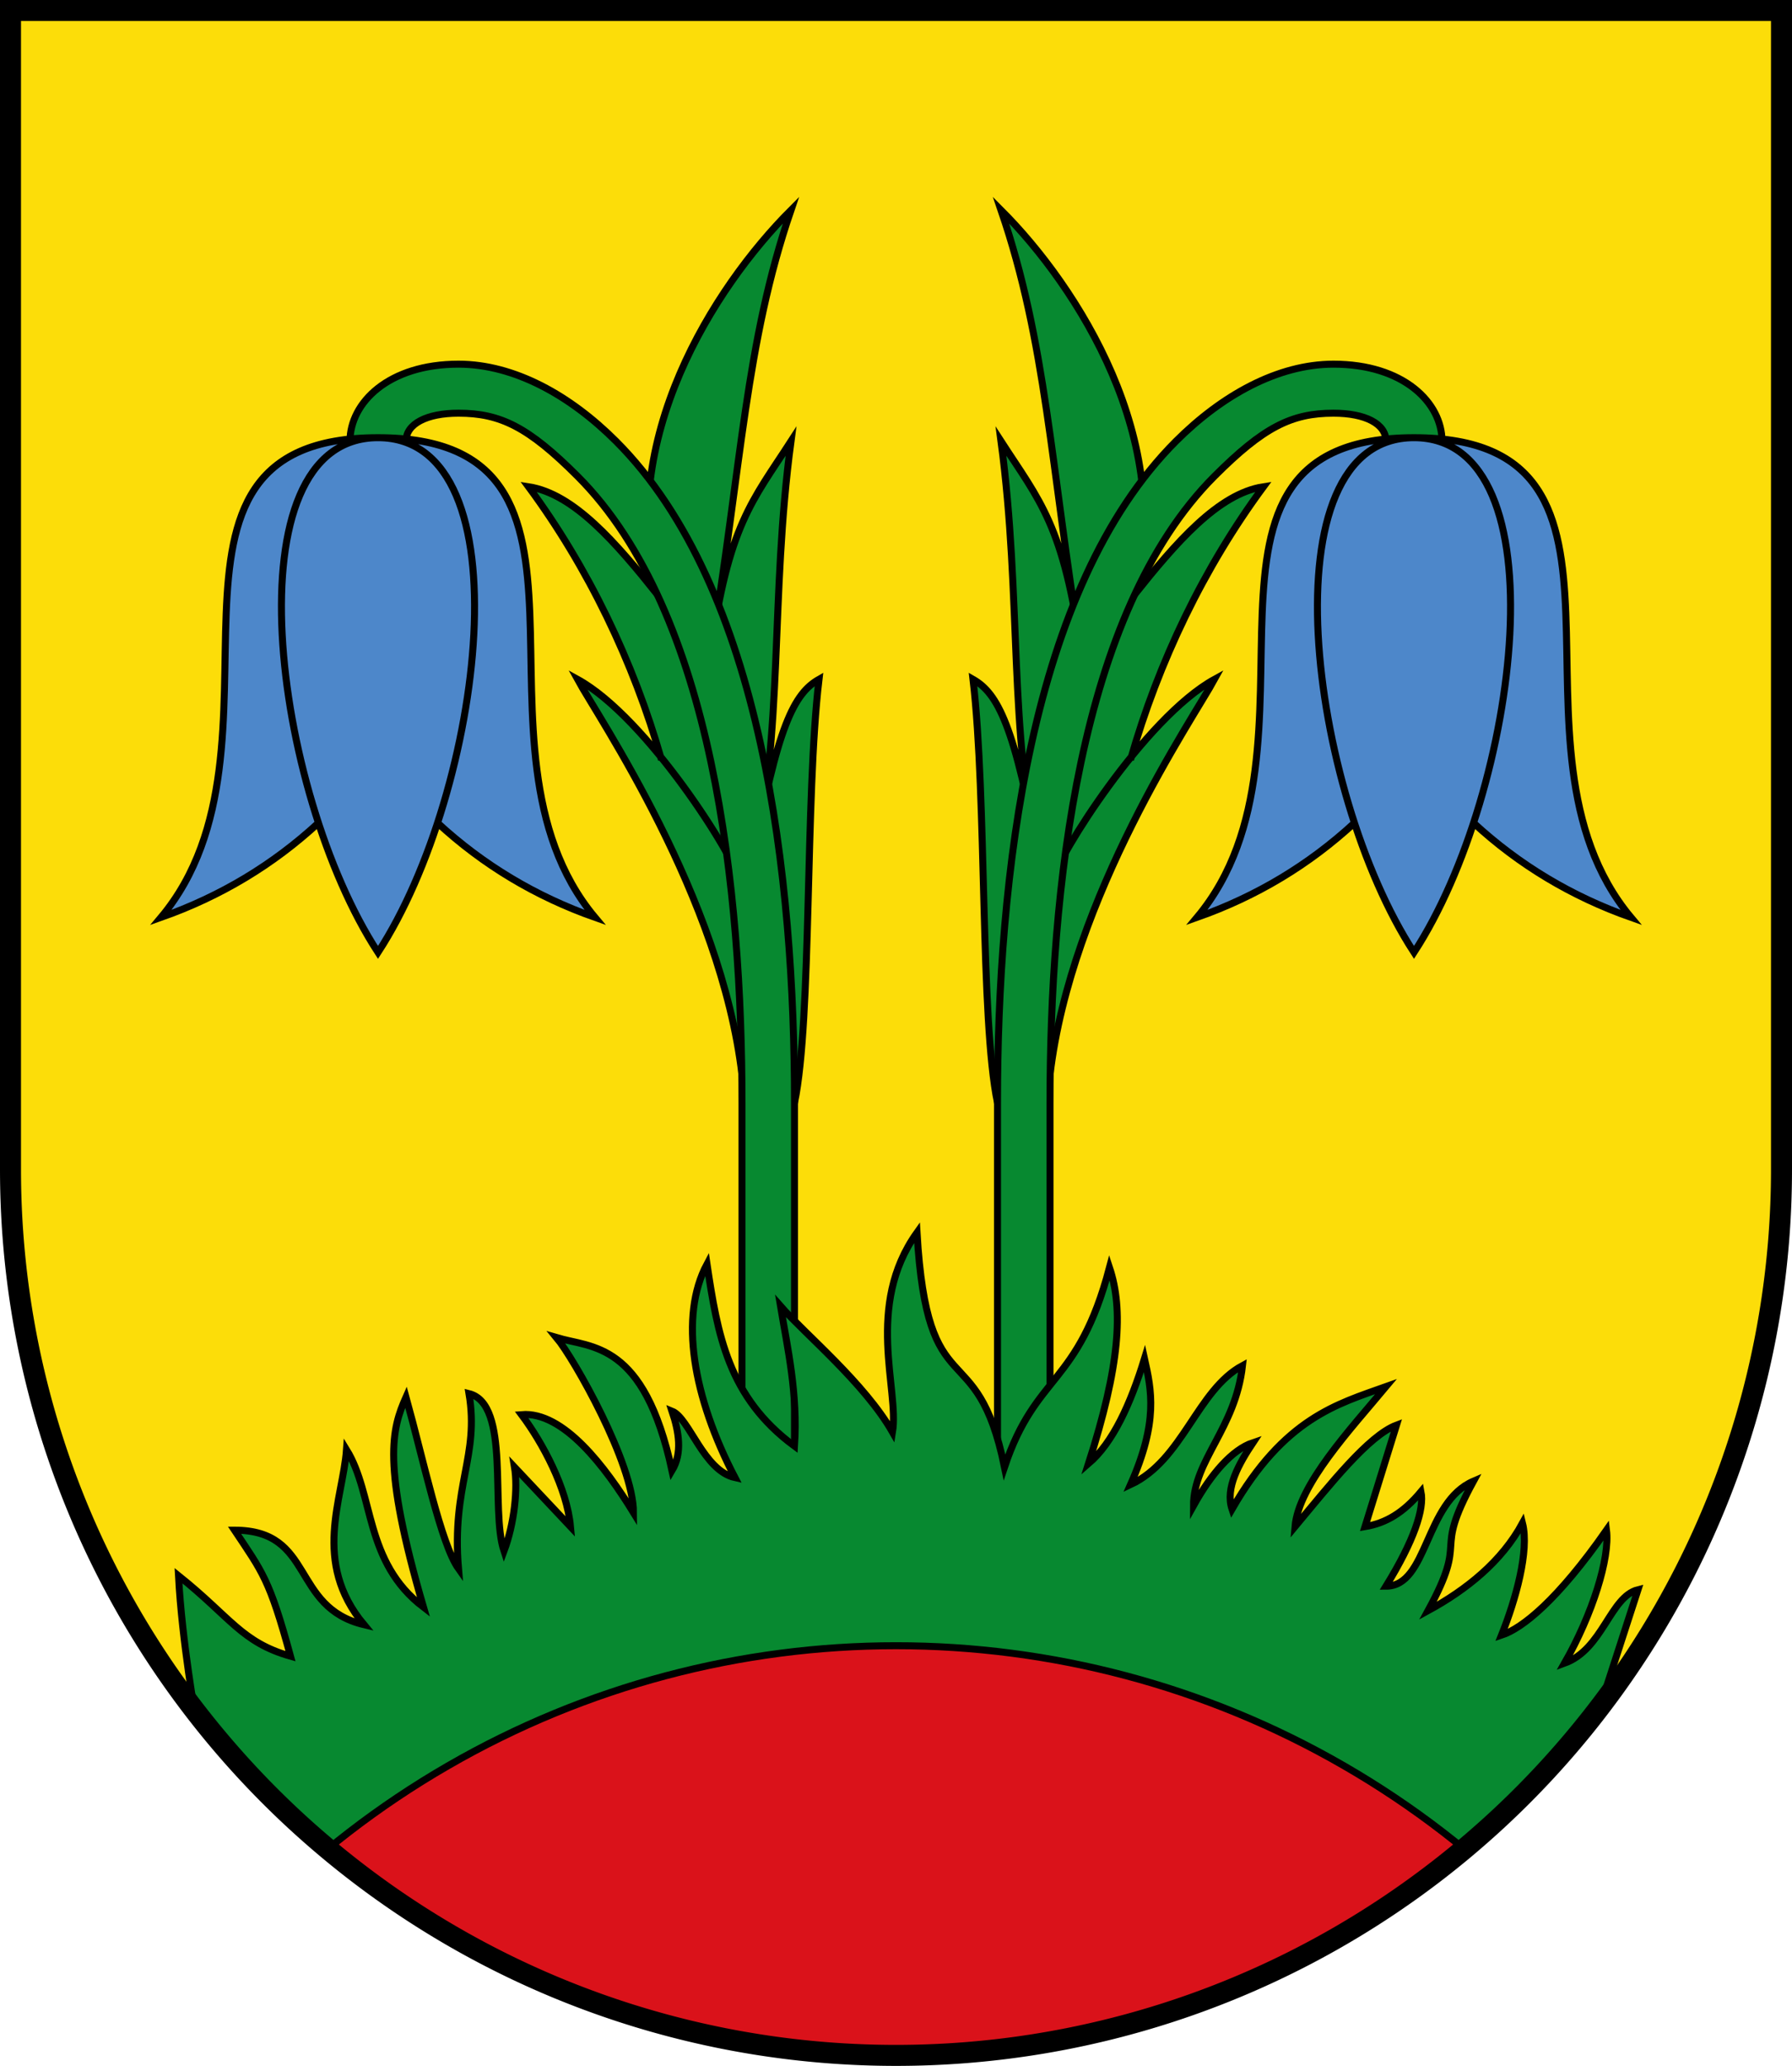 <svg xmlns="http://www.w3.org/2000/svg" xmlns:xlink="http://www.w3.org/1999/xlink" viewBox="0 0 512 590"><defs><clipPath id="c"><path id="a" d="M3 334a1 1 0 1 0 506 0V3H3z"/></clipPath></defs><g fill="#078930" stroke="#000" stroke-width="2"><title>Wappen der Marktgemeinde Weppersdorf</title><use xlink:href="#a" fill="#fcdd09" stroke="none"/><g stroke-miterlimit="5"><title>Kuhschelle</title><g id="b"><path d="M211 251c-1-6-26-46-46-57 6 11 41 62 47 113l15 8c5-24 3-87 7-121-7 4-12 13-19 53 9-38 5-76 11-121-11 17-18 24-23 61 9-55 10-89 23-127-22 22-50 66-38 110-12-15-24-29-37-31 17 23 30 50 38 78"/><path d="M212 435h15V315c0-64-9-147-51-189-13-13-29-22-45-22-20 0-31 11-31 22h16c0-5 6-8 15-8 12 0 20 4 34 18 39 39 47 119 47 179z"/><path d="M108 272c30-46 43-147 0-147s-30 101 0 147zm17-37c13 12 28 21 45 27-41-49 12-137-62-137s-21 88-62 137c17-6 32-15 45-27" fill="#4d87ca"/></g><use xlink:href="#b" transform="matrix(-1 0 0 1 512 0)"/></g><g clip-path="url(#c)"><path d="M56 590v-99s-4-22-5-41c15 12 18 19 32 23-6-22-8-24-16-36 23 0 16 22 37 27-15-18-6-36-5-50 8 13 5 32 22 45-12-41-9-51-5-60 5 18 10 42 15 49-2-24 6-32 3-50 12 3 6 33 10 45 3-8 4-18 3-24l16 17c-1-11-8-24-14-32 12-1 24 15 32 28 0-14-17-44-22-50 10 3 25 1 33 38 3-5 2-11 0-17 5 2 9 17 18 19-12-23-16-46-8-61 3 20 6 38 25 52 1-15-2-28-4-40 7 8 24 22 32 36 2-12-8-36 7-57 3 51 17 28 25 67 9-27 21-23 30-57 4 12 3 28-6 56 7-6 12-17 16-30 2 9 4 18-4 36 15-7 19-27 32-34-2 18-14 27-14 40 5-9 11-16 17-18-4 6-8 13-6 19 15-26 30-30 44-35-10 12-25 28-26 40 10-12 21-26 29-29l-9 29c6-1 11-4 16-10 1 5-2 14-10 27 12 0 11-24 25-30-12 22-1 15-13 37 11-6 21-14 27-25 2 8-2 22-6 32 6-2 16-10 30-30 1 8-4 24-12 38 11-4 13-19 21-21l-12 37v99"><title>Rasenbogen</title></path><circle cy="726" cx="256" r="256" fill="#da121a"><title>Berg</title></circle></g><use xlink:href="#a" fill="none" stroke-width="6"/></g></svg>
